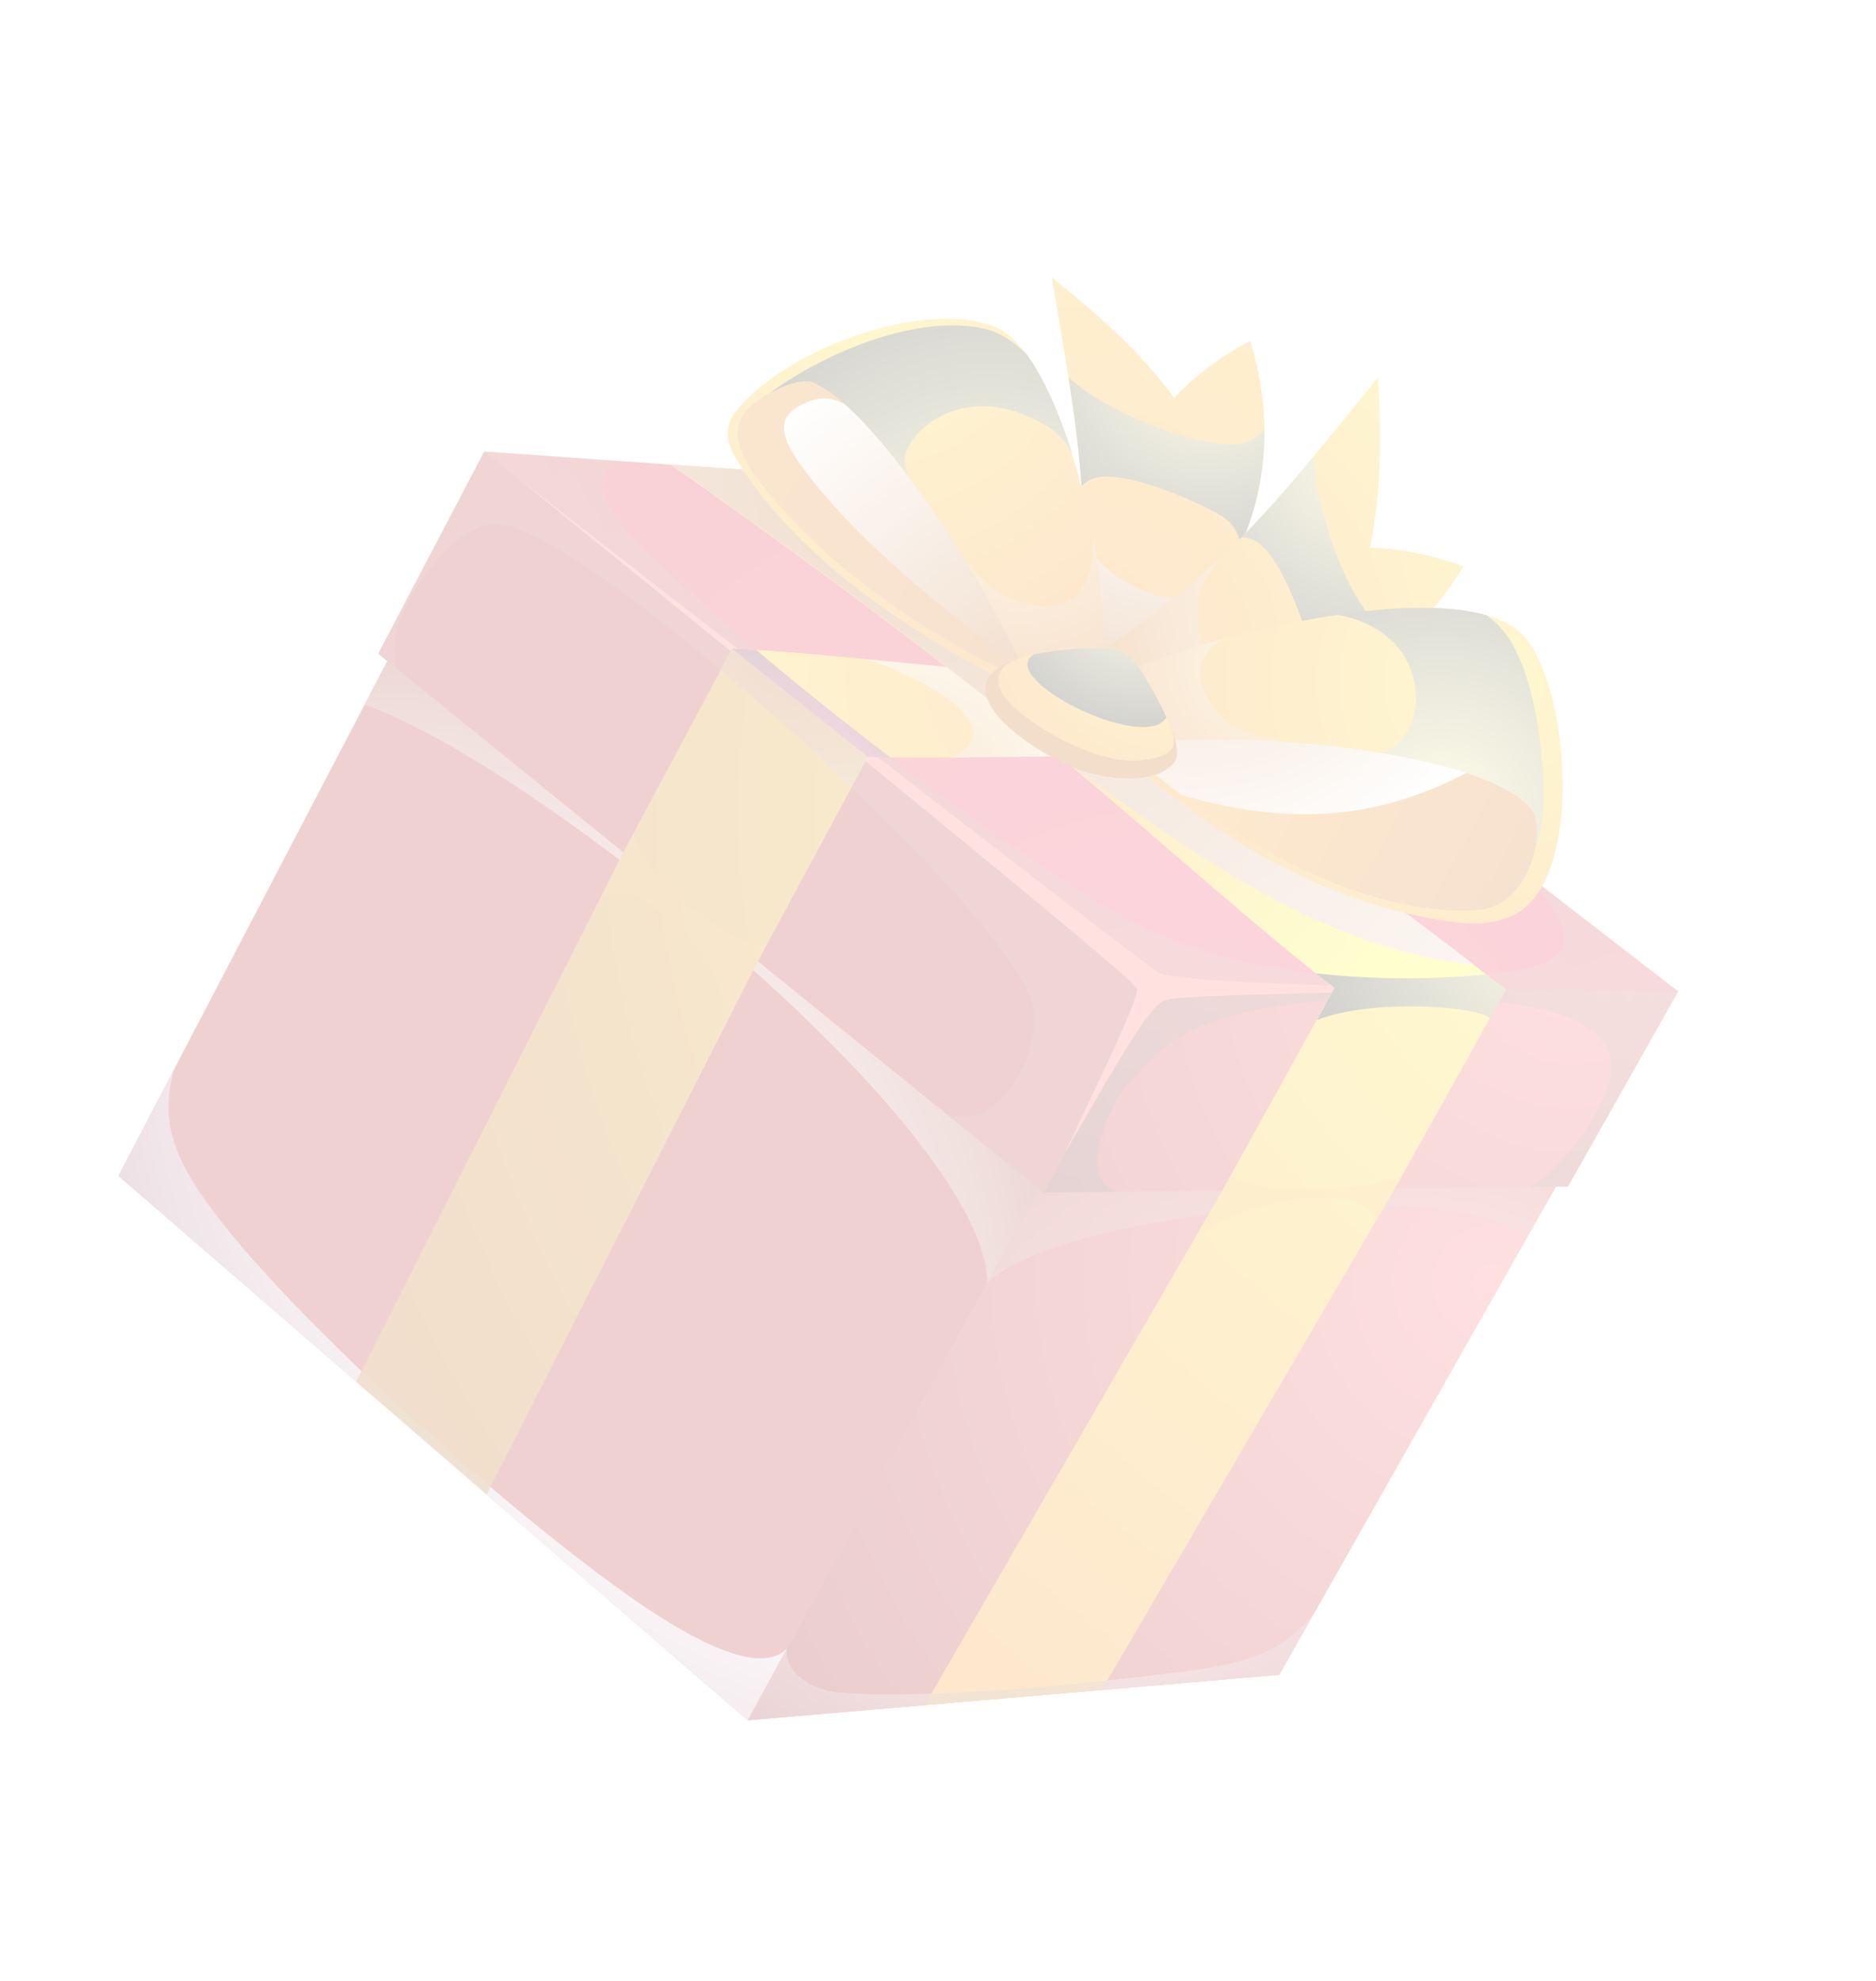 <svg width="36" height="38" viewBox="0 0 36 38" fill="none" xmlns="http://www.w3.org/2000/svg">
<g opacity="0.2" filter="url(#filter0_f_963_334)">
<path fill-rule="evenodd" clip-rule="evenodd" d="M30.117 22.302L8.573 10.506L2.275 22.557L14.35 33L24.547 32.128L30.117 22.302Z" fill="#AB5500"/>
<path fill-rule="evenodd" clip-rule="evenodd" d="M14.35 33L22.493 18.128L30.117 22.302L24.547 32.128L14.35 33Z" fill="url(#paint0_radial_963_334)"/>
<path fill-rule="evenodd" clip-rule="evenodd" d="M22.492 18.128L14.35 33L2.274 22.557L8.572 10.506L22.492 18.128Z" fill="#B2191A"/>
<path style="mix-blend-mode:multiply" opacity="0.5" fill-rule="evenodd" clip-rule="evenodd" d="M22.903 32.04C24.146 31.87 24.704 31.578 25.227 30.93L24.55 32.128L14.352 32.999L15.104 31.626C15.048 32.087 15.562 32.417 16.102 32.467C17.794 32.62 21.179 32.27 22.901 32.039L22.903 32.04Z" fill="url(#paint1_radial_963_334)"/>
<path style="mix-blend-mode:multiply" fill-rule="evenodd" clip-rule="evenodd" d="M15.099 31.627L14.347 33L2.272 22.558L3.33 20.541C3.1 21.45 3.251 22.128 4.127 23.282C5.807 25.496 9.9 29.111 12.187 30.698C13.321 31.485 14.577 32.144 15.097 31.63L15.099 31.627Z" fill="url(#paint2_radial_963_334)"/>
<path style="mix-blend-mode:multiply" opacity="0.4" fill-rule="evenodd" clip-rule="evenodd" d="M29.304 23.747L29.859 22.763L19.933 22.808L18.946 24.611C20.394 23.183 28.069 22.54 29.302 23.75L29.304 23.747Z" fill="url(#paint3_radial_963_334)"/>
<path style="mix-blend-mode:multiply" opacity="0.75" fill-rule="evenodd" clip-rule="evenodd" d="M18.946 24.606C18.905 21.587 10.138 14.571 6.991 13.52L7.703 12.164L20.068 22.556L18.946 24.606Z" fill="url(#paint4_radial_963_334)"/>
<path fill-rule="evenodd" clip-rule="evenodd" d="M30.089 22.759L20.023 22.874L7.263 12.539L9.296 8.663L32.203 19.016L30.089 22.759Z" fill="#AB5500"/>
<path fill-rule="evenodd" clip-rule="evenodd" d="M32.203 19.016L22.188 18.919L20.023 22.874L30.089 22.759L32.203 19.016Z" fill="url(#paint5_radial_963_334)"/>
<path fill-rule="evenodd" clip-rule="evenodd" d="M22.184 18.919L9.293 8.664L7.259 12.539L20.019 22.874L22.184 18.919Z" fill="#B2191A"/>
<path fill-rule="evenodd" clip-rule="evenodd" d="M32.2 19.016L22.186 18.919L9.294 8.663L19.753 9.394L32.2 19.016Z" fill="url(#paint6_radial_963_334)"/>
<path style="mix-blend-mode:screen" opacity="0.2" fill-rule="evenodd" clip-rule="evenodd" d="M18.698 21.402C19.43 21.223 19.982 19.979 19.819 19.276C19.409 17.513 11.441 10.271 9.607 10.062C8.799 9.971 7.962 11.184 7.699 11.84C7.564 12.149 7.534 12.494 7.612 12.824L7.26 12.537L9.293 8.662L22.185 18.917L20.019 22.873L18.161 21.368C18.335 21.423 18.52 21.434 18.699 21.4L18.698 21.402Z" fill="#BF7776"/>
<path style="mix-blend-mode:screen" opacity="0.5" fill-rule="evenodd" clip-rule="evenodd" d="M29.696 22.533C30.169 22.131 31.062 20.948 30.904 20.288C30.646 19.208 28.359 19.192 27.57 19.158C26.204 19.099 23.686 19.174 22.574 19.939C22.213 20.188 21.892 20.487 21.62 20.829C21.323 21.197 20.807 22.273 21.19 22.7C21.254 22.765 21.328 22.819 21.41 22.859L20.023 22.875L22.189 18.919L32.203 19.017L30.089 22.759L29.321 22.77C29.459 22.712 29.586 22.633 29.699 22.535L29.696 22.533Z" fill="url(#paint7_radial_963_334)"/>
<path style="mix-blend-mode:screen" opacity="0.3" fill-rule="evenodd" clip-rule="evenodd" d="M30.006 17.983C29.991 17.573 29.56 17.056 29.114 16.632L32.199 19.017L22.184 18.919L9.292 8.664L11.807 8.839C11.386 9.136 11.499 9.646 12.137 10.294C14.424 12.619 18.454 15.69 21.197 17.381C21.649 17.66 22.128 17.893 22.625 18.08C24.468 18.772 26.968 18.899 28.899 18.65C29.649 18.553 30.023 18.348 30.009 17.984L30.006 17.983Z" fill="url(#paint8_radial_963_334)"/>
<path fill-rule="evenodd" clip-rule="evenodd" d="M28.305 18.979C27.229 19.011 22.666 19.076 22.365 19.182C22.064 19.288 21.586 20.131 20.44 22.11C20.838 21.231 21.852 19.216 21.82 18.959C21.706 18.702 11.41 10.377 9.935 9.174C12.159 10.896 21.897 18.463 22.261 18.673C22.886 18.886 26.853 18.92 28.305 18.979Z" fill="#FF6A66"/>
<path fill-rule="evenodd" clip-rule="evenodd" d="M14.544 18.439L9.339 28.666L6.836 26.503L11.963 16.348L14.048 12.445L16.655 14.52L14.544 18.439Z" fill="url(#paint9_radial_963_334)"/>
<path fill-rule="evenodd" clip-rule="evenodd" d="M17.745 32.71L23.459 22.835C24.176 21.541 24.891 20.247 25.606 18.953L28.898 18.985L26.768 22.797L21.143 32.419L17.744 32.71L17.745 32.71Z" fill="url(#paint10_radial_963_334)"/>
<path fill-rule="evenodd" clip-rule="evenodd" d="M14.049 12.445C15.969 12.529 18.053 12.833 19.991 12.93C21.493 13.005 22.977 12.996 24.341 12.94L26.784 14.828C24.96 14.705 23.204 14.578 21.468 14.524C19.827 14.476 18.298 14.57 16.657 14.52L14.049 12.445Z" fill="url(#paint11_radial_963_334)"/>
<path style="mix-blend-mode:multiply" opacity="0.65" fill-rule="evenodd" clip-rule="evenodd" d="M18.267 14.534C19.526 13.943 17.604 12.959 16.659 12.65C17.779 12.758 18.907 12.877 19.991 12.932C21.493 13.007 22.977 12.998 24.341 12.941L26.784 14.829C24.96 14.707 23.204 14.58 21.468 14.526C20.373 14.493 19.328 14.524 18.267 14.534Z" fill="url(#paint12_radial_963_334)"/>
<path fill-rule="evenodd" clip-rule="evenodd" d="M25.603 18.953C23.377 17.198 21.535 15.442 19.309 13.688C17.29 12.096 14.903 10.323 12.87 8.913L16.306 9.154C17.993 10.47 19.51 11.863 21.195 13.18C23.706 15.14 26.385 17.024 28.895 18.985L25.603 18.953Z" fill="url(#paint13_radial_963_334)"/>
<g style="mix-blend-mode:multiply" opacity="0.35">
<path fill-rule="evenodd" clip-rule="evenodd" d="M26.768 22.797L26.891 22.573C26.404 22.8 24.06 22.978 23.618 22.544L23.459 22.834L22.816 23.953C23.122 23.598 23.526 23.338 23.978 23.206C24.965 22.888 26.332 22.839 26.382 23.461L26.768 22.796L26.768 22.797Z" fill="#F39200"/>
</g>
<g style="mix-blend-mode:multiply" opacity="0.2">
<path fill-rule="evenodd" clip-rule="evenodd" d="M14.544 18.438L14.743 18.075C14.192 18.415 12.049 16.54 12.19 15.93L11.963 16.344L11.429 17.404C11.619 17.214 11.825 17.067 12.115 17.172C12.697 17.381 13.476 18.106 13.766 18.855C13.839 19.051 13.871 19.259 13.861 19.467C13.852 19.674 13.8 19.878 13.71 20.065L14.544 18.438Z" fill="#F39200"/>
</g>
<g style="mix-blend-mode:multiply" opacity="0.5">
<path fill-rule="evenodd" clip-rule="evenodd" d="M17.871 32.492C18.949 32.455 20.179 32.351 21.25 32.238L21.145 32.42L17.746 32.71L17.869 32.494L17.871 32.492Z" fill="#936037"/>
</g>
<g style="mix-blend-mode:multiply" opacity="0.5">
<path fill-rule="evenodd" clip-rule="evenodd" d="M6.942 26.301C7.738 27.06 8.587 27.822 9.415 28.524L9.338 28.664L6.836 26.5L6.939 26.299L6.942 26.301Z" fill="#B17F4A"/>
</g>
<path style="mix-blend-mode:screen" fill-rule="evenodd" clip-rule="evenodd" d="M28.899 18.984C28.899 18.984 28.607 19.517 28.596 19.538C28.381 19.302 26.331 19.149 25.272 19.567C25.316 19.486 25.564 19.033 25.608 18.953L25.249 18.671C26.338 18.791 27.436 18.798 28.525 18.692L28.901 18.985L28.899 18.984Z" fill="url(#paint14_radial_963_334)"/>
<path style="mix-blend-mode:screen" fill-rule="evenodd" clip-rule="evenodd" d="M14.508 12.465C15.309 13.142 16.229 13.88 17.093 14.533L16.654 14.52L14.046 12.445L14.511 12.467L14.508 12.465Z" fill="url(#paint15_radial_963_334)"/>
<path style="mix-blend-mode:multiply" opacity="0.5" fill-rule="evenodd" clip-rule="evenodd" d="M16.339 15.104C15.536 14.334 14.671 13.557 13.83 12.85L14.046 12.445L16.653 14.52C16.547 14.714 16.441 14.908 16.335 15.101L16.339 15.104Z" fill="url(#paint16_radial_963_334)"/>
<path style="mix-blend-mode:multiply" fill-rule="evenodd" clip-rule="evenodd" d="M28.288 18.508C25.486 18.202 23.235 16.624 20.592 14.723C20.177 14.377 19.754 14.031 19.315 13.685C17.296 12.094 14.909 10.321 12.875 8.911L16.312 9.151C17.998 10.468 19.516 11.861 21.201 13.177C23.509 14.978 25.958 16.716 28.289 18.508L28.288 18.508Z" fill="url(#paint17_radial_963_334)"/>
<path fill-rule="evenodd" clip-rule="evenodd" d="M21.827 13.025L20.623 12.642C21.01 9.801 20.668 8.209 20.186 5.324C21.063 6.023 21.889 6.76 22.533 7.632C22.955 7.191 23.447 6.822 23.989 6.539C24.445 8.009 24.295 9.287 23.858 10.341C23.47 11.278 22.785 12.116 21.827 13.022L21.827 13.025Z" fill="url(#paint18_radial_963_334)"/>
<path style="mix-blend-mode:multiply" fill-rule="evenodd" clip-rule="evenodd" d="M21.032 10.698C21.403 11.151 22.322 11.649 22.914 11.412C23.127 11.328 23.323 11.207 23.492 11.053C23.092 11.717 22.533 12.351 21.822 13.024L20.618 12.64C20.747 11.744 20.801 10.839 20.78 9.933C20.849 10.254 20.934 10.584 21.029 10.697L21.032 10.698Z" fill="url(#paint19_radial_963_334)"/>
<path style="mix-blend-mode:screen" fill-rule="evenodd" clip-rule="evenodd" d="M23.807 10.459C23.791 10.335 23.745 10.216 23.673 10.114C23.6 10.011 23.505 9.927 23.393 9.869C22.903 9.582 21.463 8.966 20.947 9.191C20.874 9.224 20.808 9.271 20.754 9.33C20.71 8.645 20.619 7.974 20.503 7.239C20.679 7.396 20.87 7.537 21.073 7.658C21.775 8.066 22.856 8.53 23.669 8.522C23.785 8.525 23.9 8.5 24.004 8.449C24.107 8.398 24.197 8.322 24.264 8.229C24.273 8.955 24.134 9.675 23.856 10.345C23.836 10.38 23.823 10.421 23.807 10.458L23.807 10.459Z" fill="url(#paint20_radial_963_334)"/>
<path fill-rule="evenodd" clip-rule="evenodd" d="M21.772 13.542L21.251 12.395C23.644 10.808 24.602 9.506 26.444 7.237C26.509 8.351 26.512 9.448 26.289 10.505C26.902 10.528 27.509 10.65 28.084 10.866C27.288 12.176 26.23 12.905 25.143 13.279C24.181 13.61 23.095 13.654 21.771 13.541L21.772 13.542Z" fill="url(#paint21_radial_963_334)"/>
<path style="mix-blend-mode:multiply" opacity="0.65" fill-rule="evenodd" clip-rule="evenodd" d="M22.988 11.416C22.897 11.991 23.142 13.007 23.716 13.286C23.922 13.39 24.144 13.456 24.373 13.48C23.606 13.622 22.755 13.624 21.774 13.541L21.257 12.396C22.014 11.901 22.729 11.344 23.393 10.731C23.199 10.996 23.01 11.277 22.988 11.421L22.988 11.416Z" fill="url(#paint22_radial_963_334)"/>
<path style="mix-blend-mode:screen" fill-rule="evenodd" clip-rule="evenodd" d="M25.028 13.318C25.11 13.225 25.168 13.112 25.197 12.991C25.226 12.87 25.224 12.743 25.192 12.622C25.078 12.069 24.575 10.592 24.058 10.358C23.984 10.325 23.905 10.307 23.824 10.307C24.305 9.822 24.75 9.312 25.223 8.739C25.224 8.973 25.247 9.208 25.292 9.438C25.458 10.228 25.834 11.341 26.387 11.937C26.463 12.024 26.559 12.093 26.668 12.136C26.776 12.178 26.893 12.194 27.008 12.182C26.47 12.669 25.837 13.041 25.148 13.276L25.031 13.315L25.028 13.318Z" fill="url(#paint23_radial_963_334)"/>
<path fill-rule="evenodd" clip-rule="evenodd" d="M21.532 12.93C22.851 12.262 28.024 10.924 29.22 12.178C30.063 13.062 30.393 16.451 29.265 17.41C28.927 17.697 28.419 17.75 27.997 17.7C25.343 17.381 23.006 15.86 21.222 14.196L21.534 12.931L21.532 12.93Z" fill="url(#paint24_radial_963_334)"/>
<path fill-rule="evenodd" clip-rule="evenodd" d="M21.133 12.592L19.986 13.372C18.3 12.671 15.312 10.895 14.082 8.722C13.95 8.49 13.894 8.172 14.119 7.893C15.121 6.646 17.79 5.734 19.099 6.273C20.379 6.796 21.375 11.178 21.129 12.6L21.133 12.592Z" fill="url(#paint25_radial_963_334)"/>
<path fill-rule="evenodd" clip-rule="evenodd" d="M22.121 14.235L21.938 14.653C23.512 16.044 26.164 17.621 28.382 17.454C29.361 17.38 29.698 15.877 29.377 15.509C28.374 14.354 23.672 14.03 22.121 14.235Z" fill="url(#paint26_linear_963_334)"/>
<path style="mix-blend-mode:multiply" fill-rule="evenodd" clip-rule="evenodd" d="M28.141 14.827C26.365 15.757 24.659 15.83 22.668 15.249C22.405 15.05 22.161 14.849 21.937 14.652L22.12 14.234C23.304 14.078 26.33 14.23 28.138 14.825L28.141 14.827Z" fill="url(#paint27_radial_963_334)"/>
<path fill-rule="evenodd" clip-rule="evenodd" d="M19.621 12.802L19.441 12.957C17.943 12.221 16.206 11.148 14.889 9.629C14.457 9.131 13.8 8.33 14.391 7.801C14.747 7.481 15.38 7.248 15.588 7.333C16.853 7.846 19.047 11.425 19.622 12.803L19.621 12.802Z" fill="url(#paint28_linear_963_334)"/>
<path style="mix-blend-mode:multiply" fill-rule="evenodd" clip-rule="evenodd" d="M15.541 7.695C15.806 7.596 15.992 7.643 16.215 7.756C17.478 8.877 19.132 11.632 19.621 12.802C18.349 11.91 16.307 10.285 15.32 8.854C15.118 8.561 14.992 8.29 15.066 8.068C15.113 7.927 15.254 7.802 15.541 7.695Z" fill="url(#paint29_radial_963_334)"/>
<path style="mix-blend-mode:screen" fill-rule="evenodd" clip-rule="evenodd" d="M29.378 15.509C28.941 15.006 27.804 14.661 26.528 14.448C26.91 14.309 27.214 13.872 27.163 13.255C27.09 12.377 26.358 11.906 25.666 11.794C26.751 11.632 27.801 11.595 28.522 11.8C28.779 11.983 28.981 12.232 29.107 12.52C29.545 13.421 29.702 15.031 29.581 15.831C29.554 15.995 29.512 16.157 29.454 16.313C29.529 15.976 29.505 15.654 29.38 15.51L29.378 15.509Z" fill="url(#paint30_radial_963_334)"/>
<path style="mix-blend-mode:screen" fill-rule="evenodd" clip-rule="evenodd" d="M18.839 6.295C19.138 6.356 19.392 6.503 19.7 6.792C20.04 7.262 20.346 7.965 20.587 8.736C20.409 8.365 20.151 8.14 19.543 7.916C18.804 7.644 18.006 7.831 17.557 8.383C17.312 8.685 17.334 8.902 17.446 9.159C16.786 8.275 16.108 7.544 15.587 7.332C15.442 7.274 15.091 7.367 14.774 7.538C15.723 6.836 17.51 6.022 18.839 6.295L18.839 6.295Z" fill="url(#paint31_radial_963_334)"/>
<path style="mix-blend-mode:multiply" opacity="0.5" fill-rule="evenodd" clip-rule="evenodd" d="M20.885 11.043C20.931 10.898 20.959 10.747 20.967 10.595C20.975 10.487 20.976 10.379 20.971 10.27C20.996 10.398 21.018 10.525 21.038 10.65C21.054 10.749 21.069 10.847 21.083 10.944C21.162 11.435 21.186 11.934 21.156 12.431C20.824 12.677 20.094 12.76 19.544 12.63C19.393 12.298 19.172 11.873 18.905 11.407C18.792 11.209 18.671 11.005 18.544 10.796C18.742 11.039 18.981 11.245 19.25 11.405C19.837 11.726 20.633 11.798 20.885 11.043Z" fill="url(#paint32_radial_963_334)"/>
<path style="mix-blend-mode:multiply" opacity="0.5" fill-rule="evenodd" clip-rule="evenodd" d="M23.077 12.662C22.9 13.051 23.268 13.705 23.618 13.903C23.908 14.07 24.284 14.148 24.612 14.225C23.926 14.173 23.238 14.163 22.551 14.194C22.068 13.817 21.804 13.271 21.846 12.787C22.392 12.571 22.951 12.389 23.519 12.242C23.328 12.328 23.172 12.476 23.077 12.662L23.077 12.662Z" fill="url(#paint33_radial_963_334)"/>
<path d="M22.533 14.631C22.685 14.448 22.509 14.016 22.281 13.569C22.01 13.036 21.73 12.642 21.535 12.56C21.038 12.349 18.791 12.453 18.913 13.272C19.002 13.868 20.002 14.456 20.519 14.691C21.014 14.916 22.119 15.128 22.53 14.629L22.533 14.631Z" fill="#C45800"/>
<path fill-rule="evenodd" clip-rule="evenodd" d="M22.035 14.566C21.676 14.642 21.227 14.552 20.786 14.377C20.345 14.197 19.931 13.955 19.56 13.657C18.965 13.177 19.09 12.787 19.532 12.637C20.044 12.463 20.803 12.405 21.294 12.44C21.395 12.446 21.493 12.475 21.582 12.525C21.67 12.576 21.745 12.645 21.802 12.729C22.036 13.073 22.239 13.437 22.409 13.817C22.629 14.315 22.564 14.458 22.037 14.569L22.035 14.566Z" fill="url(#paint34_radial_963_334)"/>
<path style="mix-blend-mode:screen" fill-rule="evenodd" clip-rule="evenodd" d="M19.891 12.544C20.351 12.453 20.82 12.418 21.29 12.44C21.392 12.445 21.491 12.474 21.581 12.524C21.67 12.574 21.746 12.645 21.804 12.73C22.025 13.056 22.219 13.401 22.383 13.759C22.018 14.426 19.363 13.151 19.757 12.624C19.789 12.581 19.835 12.552 19.888 12.542L19.891 12.544Z" fill="url(#paint35_radial_963_334)"/>
</g>
<defs>
<filter id="filter0_f_963_334" x="1.218" y="4.269" width="32.04" height="29.787" filterUnits="userSpaceOnUse" color-interpolation-filters="sRGB">
<feFlood flood-opacity="0" result="BackgroundImageFix"/>
<feBlend mode="normal" in="SourceGraphic" in2="BackgroundImageFix" result="shape"/>
<feGaussianBlur stdDeviation="0.528" result="effect1_foregroundBlur_963_334"/>
</filter>
<radialGradient id="paint0_radial_963_334" cx="0" cy="0" r="1" gradientUnits="userSpaceOnUse" gradientTransform="translate(28.646 24.58) rotate(-151.299) scale(17.169 17.02)">
<stop stop-color="#FF6163"/>
<stop offset="1" stop-color="#8F0000"/>
</radialGradient>
<radialGradient id="paint1_radial_963_334" cx="0" cy="0" r="1" gradientUnits="userSpaceOnUse" gradientTransform="translate(19.465 25.136) rotate(-151.299) scale(10.035 9.948)">
<stop offset="0.54" stop-color="white"/>
<stop offset="0.58" stop-color="#F9F5F6"/>
<stop offset="0.66" stop-color="#EADADF"/>
<stop offset="0.76" stop-color="#D1ADB8"/>
<stop offset="0.87" stop-color="#AE7083"/>
<stop offset="1" stop-color="#822341"/>
</radialGradient>
<radialGradient id="paint2_radial_963_334" cx="0" cy="0" r="1" gradientUnits="userSpaceOnUse" gradientTransform="translate(19.888 18.532) rotate(-151.299) scale(20.43 20.254)">
<stop offset="0.54" stop-color="white"/>
<stop offset="0.58" stop-color="#F9F5F6"/>
<stop offset="0.66" stop-color="#EADADF"/>
<stop offset="0.76" stop-color="#D1ADB8"/>
<stop offset="0.87" stop-color="#AE7083"/>
<stop offset="1" stop-color="#822341"/>
</radialGradient>
<radialGradient id="paint3_radial_963_334" cx="0" cy="0" r="1" gradientUnits="userSpaceOnUse" gradientTransform="translate(24.897 35.968) rotate(-151.299) scale(15.842 15.705)">
<stop offset="0.54" stop-color="white"/>
<stop offset="0.58" stop-color="#FAF6F5"/>
<stop offset="0.65" stop-color="#EDDEDA"/>
<stop offset="0.73" stop-color="#D7B7AD"/>
<stop offset="0.84" stop-color="#B98270"/>
<stop offset="0.95" stop-color="#933E22"/>
<stop offset="1" stop-color="#822000"/>
</radialGradient>
<radialGradient id="paint4_radial_963_334" cx="0" cy="0" r="1" gradientUnits="userSpaceOnUse" gradientTransform="translate(7.217 25.916) rotate(-151.299) scale(14.376 14.251)">
<stop offset="0.54" stop-color="white"/>
<stop offset="0.58" stop-color="#FAF6F5"/>
<stop offset="0.65" stop-color="#EDDEDA"/>
<stop offset="0.73" stop-color="#D7B7AD"/>
<stop offset="0.84" stop-color="#B98270"/>
<stop offset="0.95" stop-color="#933E22"/>
<stop offset="1" stop-color="#822000"/>
</radialGradient>
<radialGradient id="paint5_radial_963_334" cx="0" cy="0" r="1" gradientUnits="userSpaceOnUse" gradientTransform="translate(30.189 18.336) rotate(-151.299) scale(19.021 18.857)">
<stop stop-color="#FF6163"/>
<stop offset="1" stop-color="#8F0000"/>
</radialGradient>
<radialGradient id="paint6_radial_963_334" cx="0" cy="0" r="1" gradientUnits="userSpaceOnUse" gradientTransform="translate(22.732 22.843) rotate(-151.299) scale(37.494 37.17)">
<stop stop-color="#F23559"/>
<stop offset="1" stop-color="#C40000"/>
</radialGradient>
<radialGradient id="paint7_radial_963_334" cx="0" cy="0" r="1" gradientUnits="userSpaceOnUse" gradientTransform="translate(19.49 29.756) rotate(-151.299) scale(26.402 26.174)">
<stop/>
<stop offset="1" stop-color="#FF9A8A"/>
</radialGradient>
<radialGradient id="paint8_radial_963_334" cx="0" cy="0" r="1" gradientUnits="userSpaceOnUse" gradientTransform="translate(24.087 1.822) rotate(-151.299) scale(20.978 20.797)">
<stop/>
<stop offset="1" stop-color="#CA9E67"/>
</radialGradient>
<radialGradient id="paint9_radial_963_334" cx="0" cy="0" r="1" gradientUnits="userSpaceOnUse" gradientTransform="translate(28.274 15.636) rotate(-151.299) scale(25.299 25.08)">
<stop stop-color="#FFCC00"/>
<stop offset="1" stop-color="#B35100"/>
</radialGradient>
<radialGradient id="paint10_radial_963_334" cx="0" cy="0" r="1" gradientUnits="userSpaceOnUse" gradientTransform="translate(33.178 14.53) rotate(-151.299) scale(23.074 22.875)">
<stop stop-color="#FCF80D"/>
<stop offset="1" stop-color="#F78A0C"/>
</radialGradient>
<radialGradient id="paint11_radial_963_334" cx="0" cy="0" r="1" gradientUnits="userSpaceOnUse" gradientTransform="translate(20.204 13.03) rotate(-151.299) scale(13.8 13.68)">
<stop stop-color="#FC9C0D"/>
<stop offset="1" stop-color="#FCF80D"/>
</radialGradient>
<radialGradient id="paint12_radial_963_334" cx="0" cy="0" r="1" gradientUnits="userSpaceOnUse" gradientTransform="translate(17.036 15.823) rotate(-151.299) scale(3.832 3.799)">
<stop stop-color="#B85E16"/>
<stop offset="1" stop-color="white"/>
</radialGradient>
<radialGradient id="paint13_radial_963_334" cx="0" cy="0" r="1" gradientUnits="userSpaceOnUse" gradientTransform="translate(20.855 13.999) rotate(-151.299) scale(6.84 6.781)">
<stop stop-color="#FC9C0D"/>
<stop offset="1" stop-color="#FCF80D"/>
</radialGradient>
<radialGradient id="paint14_radial_963_334" cx="0" cy="0" r="1" gradientUnits="userSpaceOnUse" gradientTransform="translate(30.113 17.592) rotate(-151.299) scale(5.824 5.774)">
<stop stop-color="#FFF385"/>
<stop offset="1"/>
</radialGradient>
<radialGradient id="paint15_radial_963_334" cx="0" cy="0" r="1" gradientUnits="userSpaceOnUse" gradientTransform="translate(15.073 15.514) rotate(-151.299) scale(6.124 6.071)">
<stop stop-color="#F24C7C"/>
<stop offset="1"/>
</radialGradient>
<radialGradient id="paint16_radial_963_334" cx="0" cy="0" r="1" gradientUnits="userSpaceOnUse" gradientTransform="translate(15.828 11.736) rotate(-151.299) scale(6.547 6.49)">
<stop stop-color="#7C0000"/>
<stop offset="1" stop-color="white"/>
</radialGradient>
<radialGradient id="paint17_radial_963_334" cx="0" cy="0" r="1" gradientUnits="userSpaceOnUse" gradientTransform="translate(17.414 9.382) rotate(-151.299) scale(19.519 19.351)">
<stop stop-color="#B85E16"/>
<stop offset="1" stop-color="white"/>
</radialGradient>
<radialGradient id="paint18_radial_963_334" cx="0" cy="0" r="1" gradientUnits="userSpaceOnUse" gradientTransform="translate(20.53 12.349) rotate(-151.299) scale(15.544 15.41)">
<stop stop-color="#F78A0C"/>
<stop offset="1" stop-color="#FCDC0D"/>
</radialGradient>
<radialGradient id="paint19_radial_963_334" cx="0" cy="0" r="1" gradientUnits="userSpaceOnUse" gradientTransform="translate(22.288 9.024) rotate(-151.299) scale(4.642 4.602)">
<stop stop-color="white"/>
<stop offset="1" stop-color="#BA5700"/>
</radialGradient>
<radialGradient id="paint20_radial_963_334" cx="0" cy="0" r="1" gradientUnits="userSpaceOnUse" gradientTransform="translate(23.161 6.771) rotate(-151.299) scale(4.881 4.839)">
<stop stop-color="#FFF48F"/>
<stop offset="1"/>
</radialGradient>
<radialGradient id="paint21_radial_963_334" cx="0" cy="0" r="1" gradientUnits="userSpaceOnUse" gradientTransform="translate(22.006 12.299) rotate(-151.299) scale(8.522 8.449)">
<stop stop-color="#F78A0C"/>
<stop offset="1" stop-color="#FCDC0D"/>
</radialGradient>
<radialGradient id="paint22_radial_963_334" cx="0" cy="0" r="1" gradientUnits="userSpaceOnUse" gradientTransform="translate(25.208 11.445) rotate(-151.299) scale(4.41 4.372)">
<stop stop-color="white"/>
<stop offset="1" stop-color="#BA5700"/>
</radialGradient>
<radialGradient id="paint23_radial_963_334" cx="0" cy="0" r="1" gradientUnits="userSpaceOnUse" gradientTransform="translate(26.382 8.546) rotate(-151.299) scale(5.302 5.256)">
<stop stop-color="#FFF48F"/>
<stop offset="1"/>
</radialGradient>
<radialGradient id="paint24_radial_963_334" cx="0" cy="0" r="1" gradientUnits="userSpaceOnUse" gradientTransform="translate(28.529 13.105) rotate(-151.299) scale(7.159 7.097)">
<stop stop-color="#FCDC0D"/>
<stop offset="1" stop-color="#F78A0C"/>
</radialGradient>
<radialGradient id="paint25_radial_963_334" cx="0" cy="0" r="1" gradientUnits="userSpaceOnUse" gradientTransform="translate(16.739 5.759) rotate(-151.299) scale(7.011 6.95)">
<stop stop-color="#FCDC0D"/>
<stop offset="1" stop-color="#F78A0C"/>
</radialGradient>
<linearGradient id="paint26_linear_963_334" x1="29.106" y1="17.104" x2="22.523" y2="13.5" gradientUnits="userSpaceOnUse">
<stop stop-color="#D46D17"/>
<stop offset="1" stop-color="#FF9D00"/>
</linearGradient>
<radialGradient id="paint27_radial_963_334" cx="0" cy="0" r="1" gradientUnits="userSpaceOnUse" gradientTransform="translate(22.866 10.409) rotate(-151.299) scale(6.622 6.565)">
<stop stop-color="#BA5700"/>
<stop offset="1" stop-color="white"/>
</radialGradient>
<linearGradient id="paint28_linear_963_334" x1="20.251" y1="11.65" x2="6.802" y2="4.286" gradientUnits="userSpaceOnUse">
<stop stop-color="#D46D17"/>
<stop offset="1" stop-color="#FF9D00"/>
</linearGradient>
<radialGradient id="paint29_radial_963_334" cx="0" cy="0" r="1" gradientUnits="userSpaceOnUse" gradientTransform="translate(19.99 13.323) rotate(-151.299) scale(7.359 7.295)">
<stop stop-color="#BA5700"/>
<stop offset="1" stop-color="white"/>
</radialGradient>
<radialGradient id="paint30_radial_963_334" cx="0" cy="0" r="1" gradientUnits="userSpaceOnUse" gradientTransform="translate(27.684 15.608) rotate(-151.299) scale(6.353 6.298)">
<stop stop-color="#FFF48F"/>
<stop offset="1"/>
</radialGradient>
<radialGradient id="paint31_radial_963_334" cx="0" cy="0" r="1" gradientUnits="userSpaceOnUse" gradientTransform="translate(18.995 11.278) rotate(-151.299) scale(7.208 7.146)">
<stop stop-color="#FFF48F"/>
<stop offset="1"/>
</radialGradient>
<radialGradient id="paint32_radial_963_334" cx="0" cy="0" r="1" gradientUnits="userSpaceOnUse" gradientTransform="translate(19.567 9.735) rotate(-151.299) scale(3.841 3.808)">
<stop stop-color="white"/>
<stop offset="1" stop-color="#BA5700"/>
</radialGradient>
<radialGradient id="paint33_radial_963_334" cx="0" cy="0" r="1" gradientUnits="userSpaceOnUse" gradientTransform="translate(24.195 12.631) rotate(-151.299) scale(3.357 3.328)">
<stop stop-color="white"/>
<stop offset="1" stop-color="#BA5700"/>
</radialGradient>
<radialGradient id="paint34_radial_963_334" cx="0" cy="0" r="1" gradientUnits="userSpaceOnUse" gradientTransform="translate(22.467 11.679) rotate(-151.299) scale(3.888 3.854)">
<stop stop-color="#FCDC0D"/>
<stop offset="1" stop-color="#F78A0C"/>
</radialGradient>
<radialGradient id="paint35_radial_963_334" cx="0" cy="0" r="1" gradientUnits="userSpaceOnUse" gradientTransform="translate(21.913 11.113) rotate(-151.299) scale(3.326 3.297)">
<stop stop-color="#FFF48F"/>
<stop offset="1"/>
</radialGradient>
</defs>
</svg>
